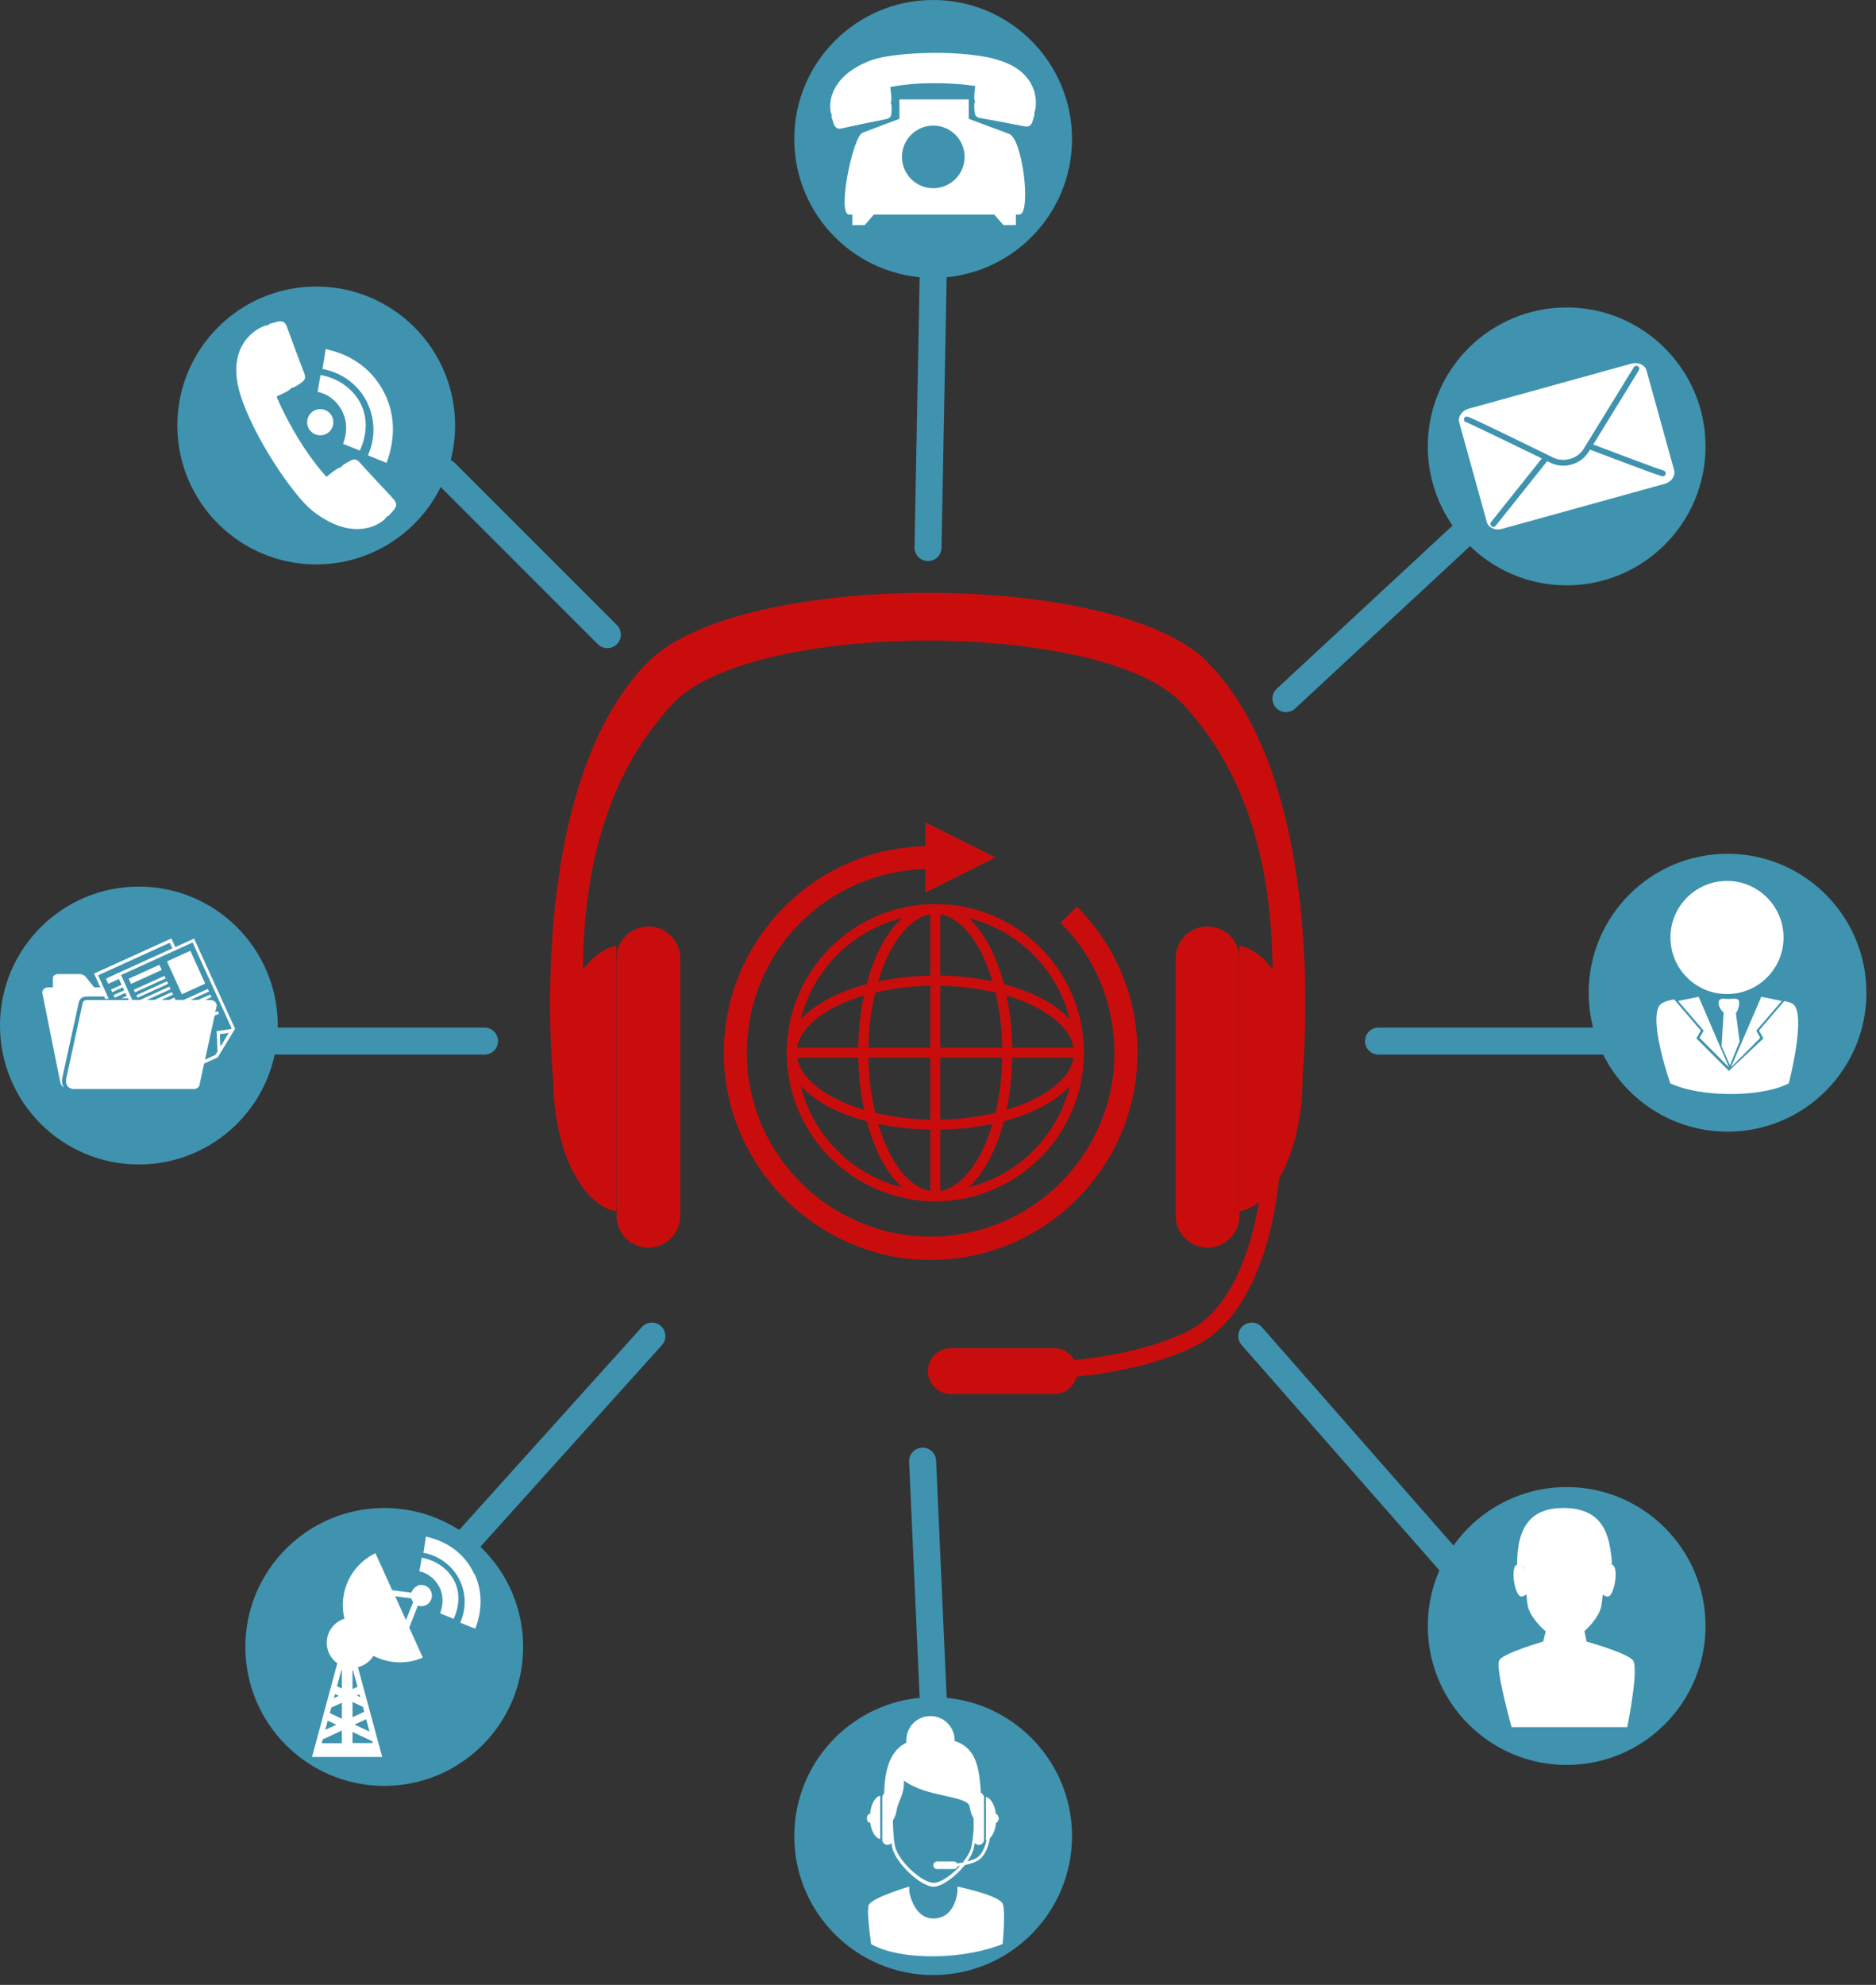<svg width="139" height="147" viewBox="0 0 139 147" fill="none" xmlns="http://www.w3.org/2000/svg">
<rect x="0" y="0" width="139" height="147" fill="#333333" stroke="none"/>
<g clip-path="url(#clip0_1305_14468)">
<path d="M33 35L45 47" stroke="#3F93AF" stroke-width="2" stroke-linecap="round" stroke-linejoin="round"/>
<path d="M94.21 86.3C93.87 86.28 93.58 86.54 93.56 86.88C93.56 86.97 92.94 96.13 88.04 98.57C85.51 99.83 82.37 100.44 79.6 100.73C79.31 100.2 78.75 99.84 78.11 99.84H70.45C69.51 99.84 68.75 100.6 68.75 101.54C68.75 102.48 69.51 103.24 70.45 103.24H78.11C78.9 103.24 79.57 102.7 79.75 101.96C82.62 101.66 85.89 101.01 88.59 99.67C94.12 96.91 94.77 87.35 94.79 86.94C94.81 86.6 94.55 86.31 94.21 86.29V86.3Z" fill="#C90D0D"/>
<path d="M89.49 49.04C82.74 42.19 54.75 42.19 48 49.04C38.79 58.39 40.98 79.88 40.98 79.88C40.98 79.88 43.28 80.06 43.32 77.12C43.37 74.18 41.57 60.87 49.89 52.08C55.74 45.9 81.73 45.9 87.58 52.08C95.91 60.87 94.11 74.19 94.15 77.12C94.2 80.06 96.49 79.88 96.49 79.88C96.49 79.88 98.68 58.39 89.47 49.04H89.49Z" fill="#C90D0D"/>
<path d="M45.67 70.04C43.04 70.54 40.99 74.75 40.99 79.88C40.99 85.01 43.04 89.23 45.67 89.72V70.04Z" fill="#C90D0D"/>
<path d="M50.4 90.04C50.4 91.35 49.34 92.4 48.04 92.4C46.73 92.4 45.68 91.34 45.68 90.04V70.97C45.68 69.66 46.74 68.61 48.04 68.61C49.35 68.61 50.4 69.67 50.4 70.97V90.04Z" fill="#C90D0D"/>
<path d="M91.83 70.04C94.46 70.54 96.51 74.75 96.51 79.88C96.51 85.01 94.46 89.23 91.83 89.72V70.04Z" fill="#C90D0D"/>
<path d="M87.11 90.04C87.11 91.35 88.17 92.4 89.47 92.4C90.78 92.4 91.83 91.34 91.83 90.04V70.97C91.83 69.66 90.77 68.61 89.47 68.61C88.16 68.61 87.11 69.67 87.11 70.97V90.04Z" fill="#C90D0D"/>
<path d="M79.43 10.29C79.43 15.97 74.82 20.58 69.14 20.58C63.46 20.58 58.85 15.97 58.85 10.29C58.85 4.61 63.46 0 69.14 0C74.82 0 79.43 4.61 79.43 10.29Z" fill="#3F93AF"/>
<path d="M79.43 135.98C79.43 141.66 74.82 146.27 69.14 146.27C63.46 146.27 58.85 141.66 58.85 135.98C58.85 130.3 63.46 125.69 69.14 125.69C74.82 125.69 79.43 130.3 79.43 135.98Z" fill="#3F93AF"/>
<path d="M138.29 73.52C138.29 79.2 133.68 83.81 128 83.81C122.32 83.81 117.71 79.2 117.71 73.52C117.71 67.84 122.32 63.23 128 63.23C133.68 63.23 138.29 67.84 138.29 73.52Z" fill="#3F93AF"/>
<path d="M20.58 75.95C20.58 81.63 15.97 86.24 10.29 86.24C4.61 86.24 0 81.64 0 75.95C0 70.26 4.61 65.66 10.29 65.66C15.97 65.66 20.58 70.27 20.58 75.95Z" fill="#3F93AF"/>
<path d="M33.72 31.51C33.72 37.19 29.11 41.8 23.43 41.8C17.75 41.8 13.14 37.19 13.14 31.51C13.14 25.83 17.75 21.22 23.43 21.22C29.11 21.22 33.72 25.83 33.72 31.51Z" fill="#3F93AF"/>
<path d="M126.37 33.06C126.37 38.74 121.76 43.35 116.08 43.35C110.4 43.35 105.79 38.74 105.79 33.06C105.79 27.38 110.4 22.77 116.08 22.77C121.76 22.77 126.37 27.38 126.37 33.06Z" fill="#3F93AF"/>
<path d="M126.37 120.42C126.37 126.1 121.76 130.71 116.08 130.71C110.4 130.71 105.79 126.1 105.79 120.42C105.79 114.74 110.4 110.13 116.08 110.13C121.76 110.13 126.37 114.74 126.37 120.42Z" fill="#3F93AF"/>
<path d="M120.97 122.93C120.46 122.39 117.55 121.57 117.55 121.57L117.4 120.79C118 120.26 118.53 119.55 118.64 118.97C118.69 118.7 118.73 118.4 118.76 118.08C118.86 118.17 118.99 118.24 119.13 118.24C119.62 118.24 119.98 116 119.44 115.88C119.31 115.85 119.2 115.88 119.11 115.95C119.21 115.87 119.34 115.82 119.44 115.88C119.3 113.61 118.76 111.68 115.82 111.68C113.49 111.68 112.4 113.01 112.41 115.88C112.83 115.78 113.03 116.29 113.03 116.29C112.9 116.05 112.7 115.81 112.41 115.88C111.87 116 112.23 118.24 112.72 118.24C112.86 118.24 113 118.16 113.1 118.07C113.13 118.44 113.16 118.77 113.21 118.97C113.34 119.56 113.91 120.29 114.53 120.82L114.34 121.57C114.34 121.57 111.46 122.41 111.1 122.93C110.74 123.44 112 127.91 112 127.91H120.57C120.57 127.91 121.48 123.47 120.97 122.93ZM118.91 116.15C118.91 116.15 118.91 116.15 118.9 116.16L118.91 116.15Z" fill="white"/>
<path d="M38.76 121.97C38.76 127.65 34.15 132.26 28.47 132.26C22.79 132.26 18.18 127.65 18.18 121.97C18.18 116.29 22.79 111.68 28.47 111.68C34.15 111.68 38.76 116.29 38.76 121.97Z" fill="#3F93AF"/>
<path d="M68.76 40.55L69.14 20.58" stroke="#3F93AF" stroke-width="2" stroke-linecap="round" stroke-linejoin="round"/>
<path d="M95.28 51.74L109.01 39" stroke="#3F93AF" stroke-width="2" stroke-linecap="round" stroke-linejoin="round"/>
<path d="M102.14 77.1H121.13" stroke="#3F93AF" stroke-width="2" stroke-linecap="round" stroke-linejoin="round"/>
<path d="M92.75 98.95L109.01 117.47" stroke="#3F93AF" stroke-width="2" stroke-linecap="round" stroke-linejoin="round"/>
<path d="M68.36 108.21L69.14 125.69" stroke="#3F93AF" stroke-width="2" stroke-linecap="round" stroke-linejoin="round"/>
<path d="M48.3 98.95L33.52 115.36" stroke="#3F93AF" stroke-width="2" stroke-linecap="round" stroke-linejoin="round"/>
<path d="M35.9 77.1H18.19" stroke="#3F93AF" stroke-width="2" stroke-linecap="round" stroke-linejoin="round"/>
<path d="M124.04 34.81L122 27.45C121.88 27.02 121.38 26.79 120.88 26.93L108.81 30.27C108.31 30.41 108 30.87 108.12 31.29L110.16 38.65C110.28 39.08 110.78 39.31 111.28 39.17L123.35 35.83C123.85 35.69 124.16 35.23 124.04 34.81ZM123.25 35.27C123.16 35.29 123.1 35.31 117.81 33.3L117.7 33.47C117.3 34.12 116.56 34.49 115.82 34.49C115.5 34.49 115.19 34.42 114.9 34.28C114.81 34.24 114.73 34.19 114.64 34.15L110.82 38.94C110.78 38.99 110.71 39.02 110.65 39.02C110.6 39.02 110.55 39 110.51 38.97C110.42 38.9 110.4 38.76 110.48 38.66L114.24 33.95C111.92 32.82 108.92 31.37 108.64 31.27C108.56 31.25 108.5 31.2 108.48 31.12C108.45 31 108.51 30.88 108.63 30.85C108.74 30.82 108.78 30.81 115.09 33.89C115.87 34.27 116.88 33.98 117.34 33.24L121.06 27.19C121.12 27.09 121.26 27.06 121.36 27.12C121.46 27.18 121.49 27.32 121.43 27.42L118.05 32.92C120.16 33.72 122.96 34.77 123.23 34.84C123.31 34.85 123.39 34.91 123.41 35C123.44 35.12 123.37 35.24 123.26 35.27H123.25Z" fill="white"/>
<path d="M74.22 140.88C73.65 140.27 70.94 139.72 70.94 139.72V140.08C70.94 140.08 70.81 142.08 69.16 142.08C67.67 142.08 67.37 140.08 67.37 140.08V139.72C67.37 139.72 64.79 140.47 64.39 141.04C64.23 141.26 64.35 142.51 64.54 143.97C64.54 143.97 65.86 144.88 69.06 144.88C72.26 144.88 74.29 143.97 74.29 143.97C74.42 142.45 74.46 141.12 74.23 140.88H74.22Z" fill="white"/>
<path d="M65.75 136.63C65.87 136.63 65.98 136.57 66.05 136.49C66.07 136.62 66.09 136.73 66.11 136.83C66.38 138.02 68.25 139.73 69.17 139.73C69.78 139.73 70.81 138.98 71.49 138.12C71.8 138.06 72.11 137.97 72.38 137.83C73.02 137.51 73.26 136.64 73.34 136.14C73.58 135.92 73.75 135.5 73.8 134.99C73.91 134.97 74 134.83 74 134.67C74 134.51 73.91 134.36 73.79 134.34C73.71 133.67 73.41 133.15 73.05 133.08V136.29C73.05 136.29 73.09 136.29 73.1 136.27C73 136.74 72.77 137.4 72.28 137.64C72.09 137.73 71.88 137.8 71.67 137.86C71.92 137.51 72.1 137.15 72.16 136.83C72.18 136.72 72.2 136.61 72.22 136.49C72.29 136.58 72.4 136.63 72.52 136.63C72.73 136.63 72.91 136.46 72.91 136.24V133.13C72.91 132.97 72.81 132.83 72.68 132.78C72.55 130.89 72.34 129.46 70.73 128.93C70.73 128.91 70.73 128.9 70.73 128.88C70.73 127.89 69.93 127.09 68.94 127.09C67.95 127.09 67.15 127.89 67.15 128.88C67.15 128.94 67.15 129 67.15 129.06C66.04 129.62 65.56 130.83 65.51 132.83C65.42 132.9 65.37 133.01 65.37 133.13V136.24C65.37 136.45 65.54 136.63 65.76 136.63H65.75ZM66.14 134.84C66.21 134.74 66.35 134.52 66.42 134.15C66.58 133.21 67.01 132.99 66.97 131.86C68.63 133.14 71.73 132.94 71.85 133.82C71.91 134.27 72.09 134.58 72.14 134.67V135.49C72.1 135.92 72.06 136.34 71.99 136.7C71.92 137.09 71.66 137.53 71.33 137.94C71.19 137.96 71.05 137.99 70.92 138C70.87 137.91 70.78 137.86 70.68 137.86H69.43C69.28 137.86 69.15 137.98 69.15 138.14C69.15 138.3 69.27 138.42 69.43 138.42H70.68C70.81 138.42 70.92 138.33 70.95 138.21C71.01 138.21 71.07 138.2 71.13 138.19C70.5 138.88 69.69 139.44 69.18 139.44C68.32 139.44 66.56 137.84 66.31 136.72C66.23 136.36 66.18 135.67 66.16 134.98V134.86L66.14 134.84Z" fill="white"/>
<path d="M64.45 134.98C64.45 134.98 64.47 134.98 64.48 134.98C64.56 135.63 64.86 136.13 65.22 136.2V132.99C64.84 133.06 64.53 133.62 64.47 134.33C64.47 134.33 64.47 134.33 64.46 134.33C64.33 134.33 64.23 134.48 64.23 134.66C64.23 134.84 64.33 134.99 64.46 134.99L64.45 134.98Z" fill="white"/>
<path d="M69.3 88.97C75.37 88.97 80.31 84.03 80.31 77.97V77.95C80.31 71.88 75.37 66.95 69.3 66.95C63.23 66.95 58.29 71.89 58.29 77.96C58.29 84.03 63.23 88.97 69.3 88.97ZM63.6 78.33C63.62 79.7 63.77 81 64.02 82.19C61.27 81.37 59.33 79.94 59.07 78.33H63.61H63.6ZM64.34 78.33H68.93V82.92C67.48 82.89 66.1 82.71 64.85 82.41C64.55 81.16 64.37 79.78 64.34 78.33ZM68.93 83.66V88.2C67.31 87.94 65.89 86 65.07 83.24C66.26 83.49 67.56 83.64 68.93 83.66ZM69.67 88.2V83.66C71.04 83.64 72.34 83.49 73.53 83.24C72.71 86 71.28 87.93 69.67 88.2ZM69.67 82.92V78.33H74.26C74.23 79.78 74.06 81.16 73.76 82.41C72.51 82.71 71.12 82.89 69.67 82.92ZM75 78.33H79.54C79.28 79.95 77.34 81.37 74.58 82.19C74.83 81 74.98 79.7 75 78.33ZM75 77.59C74.98 76.22 74.83 74.92 74.58 73.73C77.34 74.55 79.28 75.98 79.54 77.59H75ZM74.26 77.59H69.67V73C71.12 73.03 72.5 73.21 73.76 73.51C74.06 74.76 74.24 76.14 74.26 77.59ZM69.67 72.26V67.72C71.29 67.98 72.71 69.92 73.53 72.67C72.34 72.42 71.04 72.27 69.67 72.25V72.26ZM68.93 67.72V72.26C67.56 72.28 66.26 72.43 65.07 72.68C65.89 69.92 67.32 67.99 68.93 67.73V67.72ZM68.93 73V77.59H64.34C64.37 76.14 64.55 74.76 64.85 73.51C66.1 73.21 67.48 73.03 68.93 73ZM63.6 77.59H59.06C59.32 75.98 61.26 74.55 64.01 73.73C63.76 74.92 63.62 76.22 63.59 77.59H63.6ZM59.33 80.42C60.35 81.56 62.07 82.47 64.22 83.04C64.79 85.19 65.7 86.91 66.84 87.93C63.15 87.02 60.24 84.11 59.33 80.42ZM71.76 87.93C72.9 86.91 73.81 85.19 74.38 83.04C76.53 82.47 78.25 81.55 79.27 80.42C78.36 84.11 75.45 87.02 71.76 87.93ZM79.27 75.5C78.25 74.36 76.53 73.45 74.38 72.88C73.81 70.73 72.9 69.01 71.76 67.99C75.45 68.9 78.36 71.81 79.27 75.5ZM66.84 67.99C65.7 69.01 64.78 70.73 64.22 72.88C62.07 73.45 60.35 74.37 59.33 75.5C60.24 71.81 63.15 68.9 66.84 67.99Z" fill="#C90D0D"/>
<path d="M79.79 67.13L78.58 68.34C81.15 70.91 82.57 74.33 82.57 77.97C82.57 85.48 76.46 91.58 68.96 91.58C61.46 91.58 55.34 85.47 55.34 77.97C55.34 70.47 61.24 64.57 68.56 64.36V66.1L73.76 63.5L68.56 60.9V62.66C60.29 62.87 53.63 69.66 53.63 77.98C53.63 86.3 60.51 93.31 68.96 93.31C77.41 93.31 84.28 86.43 84.28 77.98C84.28 73.89 82.69 70.04 79.79 67.14V67.13Z" fill="#C90D0D"/>
<path d="M29.07 36.86C28.57 36.33 27.34 35.02 26.7 34.3C26.4 33.96 26.24 33.98 25.95 34.13C25.59 34.31 25.27 34.51 25.28 34.62C25.09 34.54 24.19 35.31 24.19 35.31C24.19 35.31 23.23 34.32 22.12 32.51C21.01 30.69 20.49 29.36 20.49 29.36C20.49 29.36 21.59 28.9 21.6 28.7C21.69 28.76 22.02 28.57 22.34 28.33C22.59 28.14 22.69 28.01 22.52 27.58C22.17 26.69 21.55 24.99 21.3 24.32C21.15 23.78 20.87 23.72 20.43 23.86C20.2 23.93 19.89 23.96 19.88 24.09C19.7 23.98 16.54 25.1 17.8 29.2C18.78 32.38 21.75 36.72 23.14 37.82C26.5 40.48 28.66 38.46 28.64 38.26C28.76 38.3 28.93 38.04 29.09 37.87C29.41 37.53 29.48 37.26 29.07 36.88V36.86Z" fill="white"/>
<path d="M24.14 32.15C24.63 31.92 24.83 31.34 24.61 30.86C24.38 30.37 23.8 30.16 23.32 30.39C22.83 30.62 22.62 31.2 22.85 31.68C23.08 32.17 23.66 32.37 24.14 32.15Z" fill="white"/>
<path d="M27.24 29.89C27.83 31.15 27.79 32.55 27.26 33.72C27.72 33.91 28.18 34.1 28.64 34.28C29.24 32.68 29.33 30.92 28.56 29.27C27.67 27.37 26.05 26.26 24.12 25.85C24.12 26.06 23.93 27.04 23.9 27.33C25.31 27.58 26.59 28.49 27.25 29.89H27.24Z" fill="white"/>
<path d="M25.4 30.56C25.8 31.42 25.65 32.26 25.42 32.87C25.72 32.99 26.36 33.25 26.66 33.37C27.14 32.34 27.29 31.1 26.77 29.99C26.2 28.77 24.98 27.98 23.75 27.77C23.7 28.09 23.58 28.7 23.53 29.02C24.21 29.15 24.97 29.63 25.41 30.56H25.4Z" fill="white"/>
<path d="M73.66 4.35C70.76 3.63 66.03 3.9 64.53 4.47C60.92 5.83 61.48 8.42 61.64 8.51C61.55 8.58 61.68 8.83 61.73 9.04C61.84 9.44 62.02 9.63 62.5 9.48C63.14 9.34 64.73 9 65.57 8.84C65.97 8.77 66.03 8.63 66.05 8.35C66.08 7.99 66.07 7.65 65.98 7.61C66.13 7.5 65.96 6.45 65.96 6.45C65.96 6.45 67.17 6.17 69.08 6.16C71 6.15 72.26 6.37 72.26 6.37C72.26 6.37 72.1 7.43 72.26 7.53C72.17 7.57 72.17 7.91 72.21 8.27C72.24 8.55 72.3 8.69 72.7 8.76C73.55 8.9 75.14 9.21 75.78 9.33C76.27 9.46 76.44 9.28 76.54 8.87C76.59 8.66 76.71 8.41 76.62 8.34C76.78 8.25 77.39 5.29 73.65 4.36L73.66 4.35Z" fill="white"/>
<path d="M74.75 9.91C73.72 9.52 71.78 8.8 71.78 8.8V7.36H66.64V8.8C66.64 8.8 64.63 9.55 63.91 9.83C63.19 10.11 62 15.89 62.91 15.89H63.15V16.67H64.07L64.75 15.89H73.67L74.35 16.67H75.27V15.89H75.52C76.44 15.89 75.79 10.29 74.76 9.91H74.75ZM69.15 13.94C67.87 13.94 66.83 12.9 66.83 11.62C66.83 10.34 67.87 9.3 69.15 9.3C70.43 9.3 71.47 10.34 71.47 11.62C71.47 12.9 70.43 13.94 69.15 13.94Z" fill="white"/>
<path d="M17.42 76.19L14.38 69.51L12.99 70.14L12.7 69.5L6.97 72.1L7.43 73.12H6.98L6.42 72.43C6.42 72.43 6.24 72.14 5.9 72.14H4.27C4.08 72.14 3.92 72.27 3.92 72.43V73.12H3.58C3.33 73.12 3.13 73.29 3.13 73.51L4.42 79.93C4.46 80.23 4.55 80.42 4.72 80.53C4.6 80.32 4.56 80.07 4.62 79.81L5.8 74.41C5.88 73.84 6.2 73.8 6.51 73.8H7.72L7.8 73.98C7.88 73.98 7.97 73.97 8.05 73.96L7.27 72.23L12.57 69.82L12.78 70.23L8.64 72.11L7.85 72.48L8.02 72.86L8.81 72.5L9.01 72.93L8.22 73.29L8.31 73.48L9.1 73.12L9.2 73.34L8.41 73.7L8.5 73.89L9.29 73.53L9.39 73.75L8.99 73.93C9.15 73.93 9.32 73.93 9.48 73.93L9.54 74.06H6.53C6.29 74.06 6.14 74.06 6.09 74.45L4.91 79.86C4.8 80.31 5.07 80.65 5.45 80.65H14.36C14.6 80.65 14.8 80.48 14.8 80.26L15.12 78.77L16.13 78.31L17.42 76.19ZM16.39 77.42L16.33 77.51L16.29 76.59L16.95 76.49L16.39 77.42ZM15.97 78.12L15.19 78.48L15.9 75.22L16.23 75.07L16.14 74.88L15.95 74.97L16.01 74.68H16.04L16.02 74.63L16.06 74.46C16.06 74.3 15.94 74.16 15.78 74.1V74.07L15.74 74.08C15.7 74.08 15.66 74.06 15.62 74.06H15.2L15.67 73.84L15.58 73.65L14.69 74.05H14.12L15.49 73.43L15.4 73.24L13.62 74.05H13L12.92 73.88L12.54 74.05H11.97L12.82 73.66L12.73 73.47L11.46 74.05H10.89L12.64 73.26L12.55 73.07L10.39 74.05H9.8L8.97 72.21L14.27 69.8L17.16 76.15L17.12 76.21L16.05 76.37L16.12 77.86L15.97 78.1V78.12Z" fill="white"/>
<path d="M14.101 70.414L12.372 71.2L13.476 73.631L15.206 72.845L14.101 70.414Z" fill="white"/>
<path d="M11.811 71.45L9.535 72.484L9.709 72.866L11.985 71.832L11.811 71.45Z" fill="white"/>
<path d="M12.19 72.27L9.91 73.3L10 73.49L12.27 72.46L12.19 72.27Z" fill="white"/>
<path d="M10.1 73.71L10.19 73.89L12.46 72.86L12.37 72.67L10.1 73.71Z" fill="white"/>
<path d="M127.73 75H127.71L127.56 77.48L128.18 78.9L128.89 77.13L128.62 75.02C128.78 74.83 128.86 74.53 128.86 74.28C128.86 73.86 128.52 73.98 128.1 73.98C127.68 73.98 127.34 73.86 127.34 74.28C127.34 74.53 127.5 74.81 127.72 75H127.73Z" fill="white"/>
<path d="M132.87 74.37C132.7 74.25 132.47 74.19 132.2 74.14L130.33 76.32L130.66 76.9L128.1 79.31L125.69 76.9L126.02 76.32L124.04 74.01C123.55 74.1 123.1 74.24 122.94 74.49C122.17 75.73 123.76 80.23 123.76 80.23C123.76 80.23 125.23 81.02 128.23 81.02C131.23 81.02 132.54 80.23 132.54 80.23C132.54 80.23 133.87 75.09 132.85 74.36L132.87 74.37Z" fill="white"/>
<path d="M127.96 73.62C130.274 73.62 132.15 71.744 132.15 69.43C132.15 67.116 130.274 65.24 127.96 65.24C125.646 65.24 123.77 67.116 123.77 69.43C123.77 71.744 125.646 73.62 127.96 73.62Z" fill="white"/>
<path d="M128.25 79.05L130.5 73.82L132.02 74.13L130.13 76.33L130.43 76.86L128.25 79.05Z" fill="white"/>
<path d="M128.11 79.05L125.86 73.82L124.34 74.13L126.23 76.33L125.93 76.86L128.11 79.05Z" fill="white"/>
<path d="M30.9 117.47C30.69 117.57 30.55 117.75 30.48 117.95L29.06 117.77L27.82 115.03C25.97 115.91 25.05 117.95 25.52 119.88C24.76 120.12 24.21 120.83 24.21 121.66C24.21 122.29 24.52 122.84 24.99 123.18L23.12 130.12H28.32L26.52 123.47C27.01 123.35 27.42 123.04 27.67 122.63C28.77 123.2 30.11 123.29 31.33 122.76L30.32 120.54L30.96 118.91C31.15 118.98 31.36 118.97 31.55 118.88C31.94 118.7 32.11 118.23 31.93 117.83C31.75 117.44 31.28 117.27 30.89 117.45L30.9 117.47ZM25.33 126.1V127.29L24.44 126.87L24.55 126.46L25.33 126.1ZM24.74 125.75L24.82 125.46L25.1 125.59L24.74 125.76V125.75ZM24.92 127.73L24.1 128.11L24.28 127.43L24.92 127.73ZM26.12 127.17V126.05L26.89 126.41L26.99 126.77L26.13 127.17H26.12ZM27.13 127.32L27.38 128.24L26.27 127.72L27.14 127.32H27.13ZM26.44 125.57L26.63 125.48L26.69 125.69L26.44 125.57ZM26.12 125.09V123.68H26.15L26.49 124.92L26.12 125.09ZM25.33 125.05L24.97 124.88L25.3 123.67H25.33V125.04V125.05ZM23.91 128.82L25.33 128.16V129.1H23.84L23.91 128.83V128.82ZM26.12 129.09V128.27L27.58 128.95L27.62 129.09H26.13H26.12ZM29.28 118.22L30.47 118.37C30.47 118.37 30.48 118.42 30.5 118.45C30.5 118.46 30.51 118.47 30.52 118.48C30.52 118.48 30.52 118.49 30.52 118.5C30.54 118.55 30.57 118.6 30.61 118.64L30.08 119.98L29.28 118.22Z" fill="white"/>
<path d="M35.14 116.57C34.42 115.03 33.11 114.14 31.55 113.8C31.55 113.97 31.4 114.76 31.37 115C32.51 115.2 33.55 115.94 34.08 117.07C34.56 118.09 34.53 119.22 34.1 120.17C34.47 120.32 34.84 120.48 35.22 120.62C35.71 119.32 35.78 117.9 35.16 116.56L35.14 116.57Z" fill="white"/>
<path d="M31.25 115.36C31.21 115.62 31.12 116.11 31.07 116.37C31.62 116.48 32.24 116.87 32.59 117.61C32.91 118.3 32.79 118.99 32.61 119.48C32.85 119.58 33.37 119.79 33.61 119.89C34 119.06 34.12 118.06 33.7 117.16C33.24 116.17 32.25 115.54 31.25 115.36Z" fill="white"/>
</g>
<defs>
<clipPath id="clip0_1305_14468">
<rect width="138.29" height="146.27" fill="white"/>
</clipPath>
</defs>
</svg>
